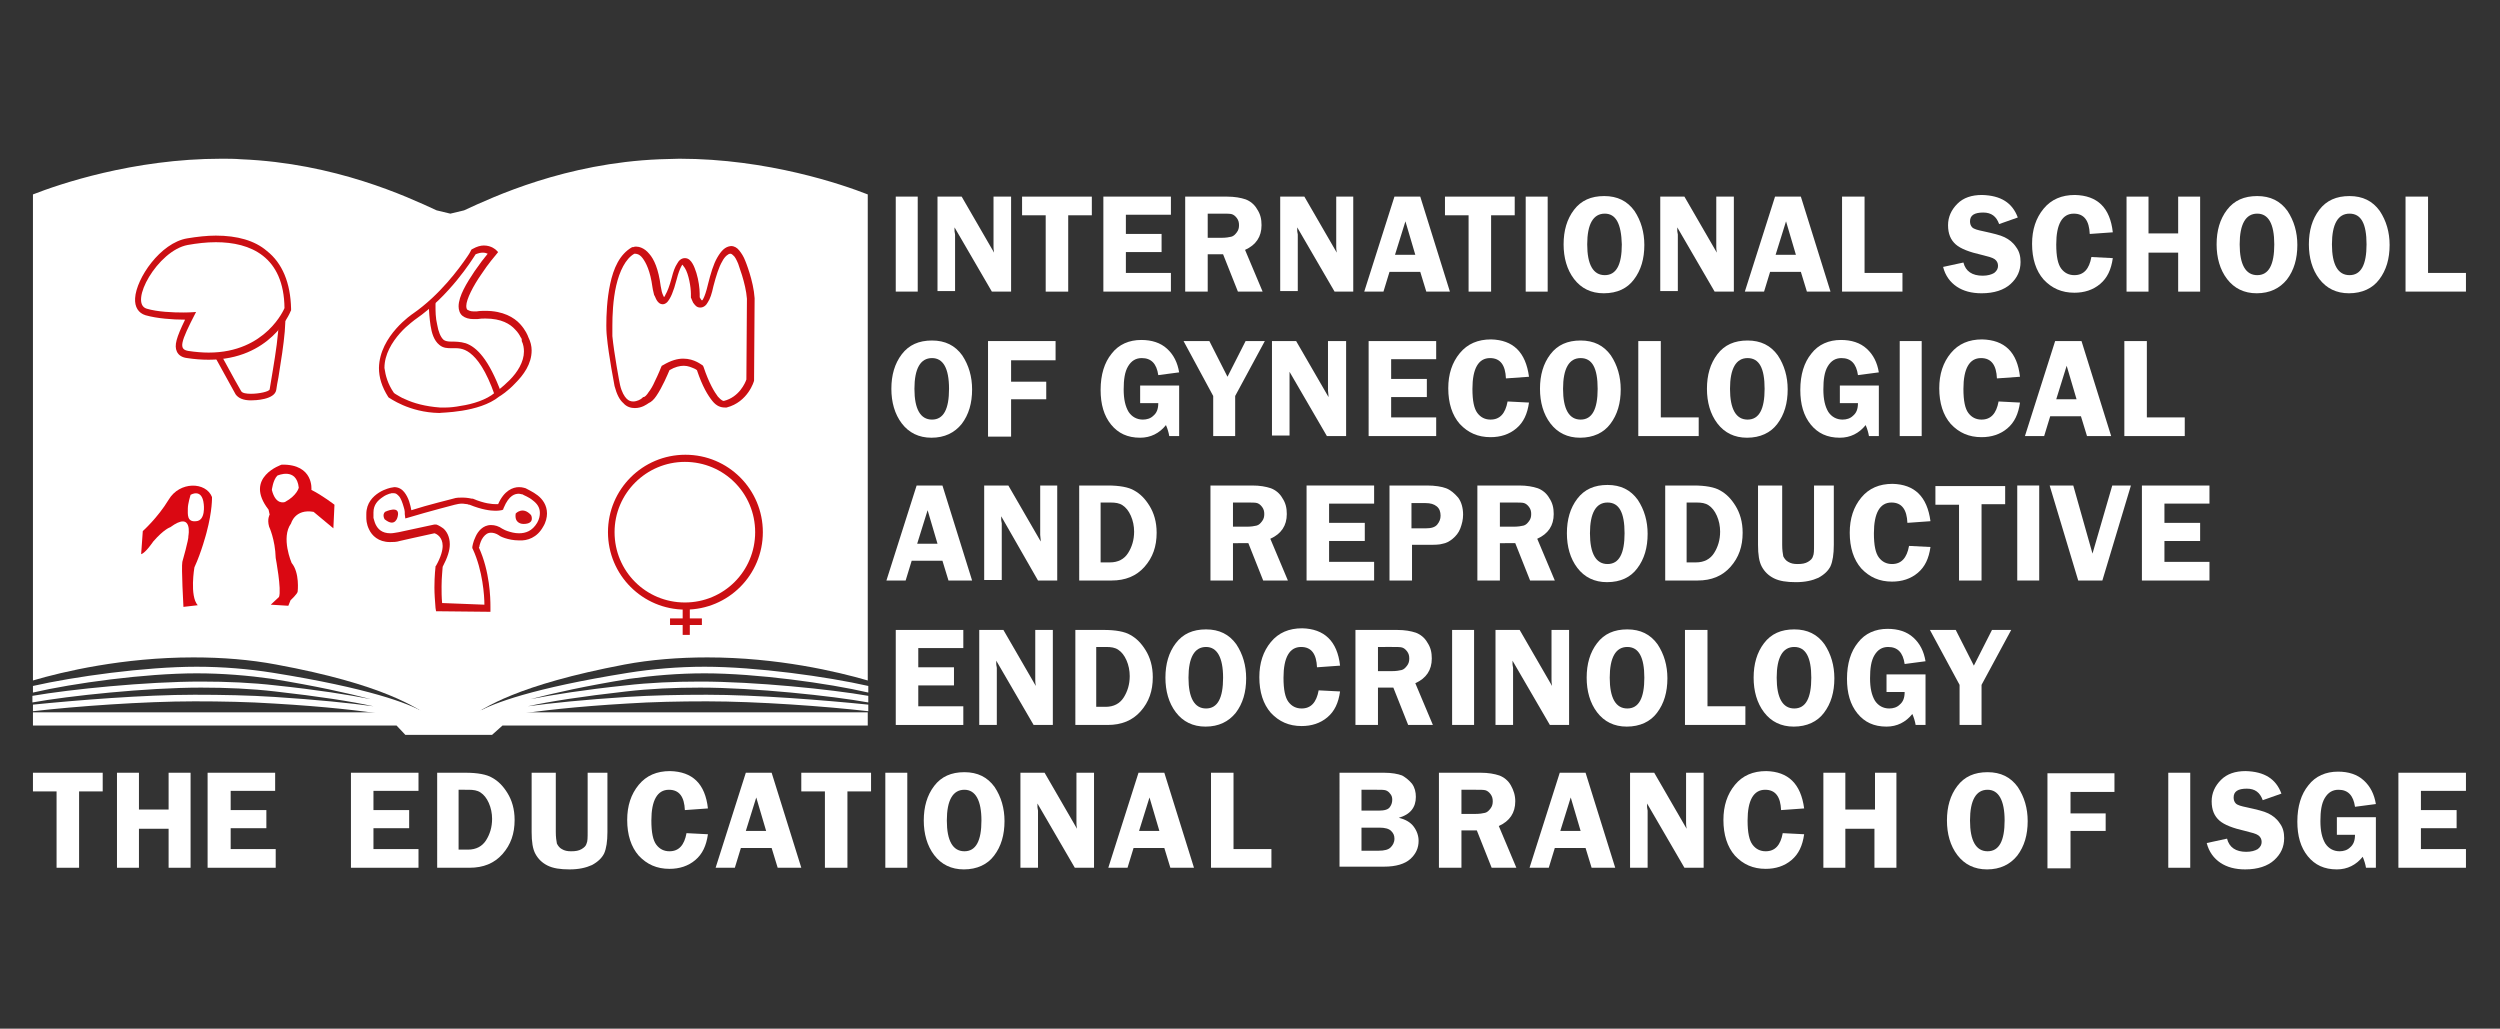 <?xml version="1.0" encoding="utf-8"?>
<!-- Generator: Adobe Illustrator 24.1.1, SVG Export Plug-In . SVG Version: 6.00 Build 0)  -->
<svg version="1.1" id="Livello_1" xmlns="http://www.w3.org/2000/svg" xmlns:xlink="http://www.w3.org/1999/xlink" x="0px" y="0px"
	 viewBox="0 0 455.2 187.3" style="enable-background:new 0 0 455.2 187.3;" xml:space="preserve">
<rect x="0" y="0" width="455.2" height="187.3" fill="#333333" stroke="none"/>
<style type="text/css">
	.st0{fill:#FFFFFF;}
	.st1{fill:#CB0F13;}
	.st2{fill:#DA0812;}
</style>
<g>
	<g>
		<g>
			<path class="st0" d="M18.7,140.7v3.4h-4.3V158h-4.1v-13.9H6v-3.4H18.7z"/>
			<path class="st0" d="M34.7,140.7V158h-4v-7.1h-5.4v7.1h-4v-17.3h4v6.7h5.4v-6.7H34.7z"/>
			<path class="st0" d="M50.2,144h-8.2v3.5h6.5v3.3h-6.5v3.8h8.2v3.4H37.8v-17.3h12.3V144z"/>
			<path class="st0" d="M76.2,144H68v3.5h6.5v3.3H68v3.8h8.2v3.4H63.9v-17.3h12.3V144z"/>
			<path class="st0" d="M79.5,140.7h5.3c2.1,0,3.8,0.3,4.8,0.9c1.1,0.6,2,1.5,2.8,2.8c0.8,1.3,1.3,2.9,1.3,4.9
				c0,2.5-0.7,4.5-2.2,6.2c-1.5,1.7-3.5,2.5-6,2.5h-5.9V140.7z M83.5,143.9v10.8h1.7c1.5,0,2.6-0.6,3.3-1.7c0.7-1.1,1.1-2.4,1.1-3.9
				c0-1-0.2-2-0.6-2.9c-0.4-0.9-0.9-1.5-1.5-1.9c-0.6-0.4-1.3-0.5-2.2-0.5H83.5z"/>
			<path class="st0" d="M110.6,140.7v10.8c0,1.7-0.2,3-0.6,3.9c-0.4,0.8-1.1,1.5-2.2,2.1c-1.1,0.5-2.4,0.8-4.1,0.8s-3-0.2-4-0.7
				c-1-0.5-1.7-1.2-2.2-2.1c-0.5-0.9-0.7-2.2-0.7-4v-10.8h4.4v10.8c0,0.9,0.1,1.6,0.2,2.1c0.2,0.4,0.5,0.8,0.9,1
				c0.5,0.3,1,0.4,1.7,0.4c0.8,0,1.4-0.1,1.9-0.4c0.5-0.3,0.8-0.6,0.9-1c0.2-0.4,0.2-1.1,0.2-2.1v-10.8H110.6z"/>
			<path class="st0" d="M128.9,147.2l-4.2,0.3c-0.1-2.4-1-3.7-2.9-3.7c-2.1,0-3.2,1.9-3.2,5.6c0,2.2,0.3,3.6,0.9,4.4
				c0.6,0.8,1.4,1.2,2.4,1.2c1.7,0,2.7-1.1,3.1-3.3l3.9,0.2c-0.3,2.1-1,3.6-2.3,4.7c-1.3,1.1-2.9,1.6-4.7,1.6
				c-2.3,0-4.1-0.8-5.6-2.4c-1.4-1.6-2.1-3.8-2.1-6.5c0-2.6,0.7-4.7,2.1-6.4c1.4-1.7,3.3-2.5,5.7-2.5
				C126.1,140.5,128.4,142.7,128.9,147.2z"/>
			<path class="st0" d="M140.5,140.7l5.4,17.3h-4.3l-1.1-3.6h-5.6l-1.1,3.6h-3.5l5.5-17.3H140.5z M135.8,151.3h3.7l-1.8-6.1
				L135.8,151.3z"/>
			<path class="st0" d="M158.6,140.7v3.4h-4.3V158h-4.1v-13.9h-4.3v-3.4H158.6z"/>
			<path class="st0" d="M165.2,140.7V158h-4v-17.3H165.2z"/>
			<path class="st0" d="M175.5,158.3c-2.3,0-4.1-0.9-5.4-2.6c-1.3-1.7-1.9-3.9-1.9-6.3c0-2.5,0.6-4.6,1.9-6.3
				c1.3-1.7,3.1-2.5,5.5-2.5c2.4,0,4.2,0.9,5.5,2.7c1.2,1.8,1.8,3.9,1.8,6.2c0,2.5-0.6,4.6-1.9,6.3
				C179.8,157.4,177.9,158.3,175.5,158.3z M175.6,143.8c-2.1,0-3.2,1.9-3.2,5.6c0,3.7,1.1,5.6,3.2,5.6c2.1,0,3.1-1.9,3.1-5.6
				C178.7,145.7,177.6,143.8,175.6,143.8z"/>
			<path class="st0" d="M199.2,140.7V158h-3.5l-6.8-11.7c0,0.3,0,0.5,0,0.6c0,0.3,0.1,0.5,0.1,0.7V158h-3.2v-17.3h4.4l5.9,10.2
				c-0.1-0.5-0.1-0.9-0.1-1.2v-9H199.2z"/>
			<path class="st0" d="M212,140.7l5.4,17.3h-4.3l-1.1-3.6h-5.6l-1.1,3.6h-3.5l5.5-17.3H212z M207.4,151.3h3.7l-1.8-6.1L207.4,151.3
				z"/>
			<path class="st0" d="M224.6,154.6h6.9v3.4h-11v-17.3h4.1V154.6z"/>
			<path class="st0" d="M243.9,140.7h8.1c1.4,0,2.5,0.2,3.3,0.5c0.7,0.4,1.3,0.9,1.8,1.5c0.5,0.7,0.7,1.5,0.7,2.4
				c0,1.9-1,3.2-3.1,3.8c1.2,0.3,2.1,0.8,2.7,1.6c0.6,0.8,0.9,1.7,0.9,2.6c0,1.3-0.5,2.4-1.5,3.3c-1,0.9-2.6,1.4-4.8,1.4h-8.1V140.7
				z M247.9,143.8v3.8h3.1c1.1,0,1.8-0.2,2.1-0.7c0.3-0.4,0.4-0.9,0.4-1.3c0-0.4-0.1-0.8-0.4-1.1c-0.2-0.3-0.5-0.5-0.8-0.6
				c-0.3-0.1-0.9-0.1-1.7-0.1H247.9z M247.9,150.7v4.2h3.1c1.1,0,1.8-0.2,2.2-0.6c0.4-0.4,0.7-0.9,0.7-1.6c0-0.6-0.2-1-0.6-1.4
				c-0.4-0.4-1.1-0.6-2.1-0.6H247.9z"/>
			<path class="st0" d="M266.1,151.2v6.8H262v-17.3h7.6c1.4,0,2.5,0.2,3.4,0.5c0.8,0.3,1.6,0.9,2.1,1.8s0.8,1.8,0.8,2.9
				c0,2.1-1,3.6-3,4.5l3.2,7.6h-4.5l-2.7-6.8H266.1z M266.1,143.8v4.4h2.5c0.8,0,1.4-0.1,1.8-0.2c0.4-0.1,0.7-0.4,1-0.8
				c0.3-0.4,0.4-0.8,0.4-1.3c0-0.5-0.1-0.9-0.4-1.3c-0.3-0.4-0.6-0.6-0.9-0.7c-0.3-0.1-1-0.1-1.9-0.1H266.1z"/>
			<path class="st0" d="M288.7,140.7l5.4,17.3h-4.3l-1.1-3.6h-5.6L282,158h-3.5l5.5-17.3H288.7z M284.1,151.3h3.7l-1.8-6.1
				L284.1,151.3z"/>
			<path class="st0" d="M310.2,140.7V158h-3.5l-6.8-11.7c0,0.3,0,0.5,0,0.6c0,0.3,0.1,0.5,0.1,0.7V158h-3.2v-17.3h4.4l5.9,10.2
				c-0.1-0.5-0.1-0.9-0.1-1.2v-9H310.2z"/>
			<path class="st0" d="M328.5,147.2l-4.2,0.3c-0.1-2.4-1-3.7-2.9-3.7c-2.1,0-3.2,1.9-3.2,5.6c0,2.2,0.3,3.6,0.9,4.4
				c0.6,0.8,1.4,1.2,2.4,1.2c1.7,0,2.7-1.1,3.1-3.3l3.9,0.2c-0.3,2.1-1,3.6-2.3,4.7c-1.3,1.1-2.9,1.6-4.7,1.6
				c-2.3,0-4.1-0.8-5.6-2.4c-1.4-1.6-2.1-3.8-2.1-6.5c0-2.6,0.7-4.7,2.1-6.4c1.4-1.7,3.3-2.5,5.7-2.5
				C325.6,140.5,327.9,142.7,328.5,147.2z"/>
			<path class="st0" d="M345.3,140.7V158h-4v-7.1H336v7.1h-4v-17.3h4v6.7h5.4v-6.7H345.3z"/>
			<path class="st0" d="M361.8,158.3c-2.3,0-4.1-0.9-5.4-2.6c-1.3-1.7-1.9-3.9-1.9-6.3c0-2.5,0.6-4.6,1.9-6.3
				c1.3-1.7,3.1-2.5,5.5-2.5c2.4,0,4.2,0.9,5.5,2.7c1.2,1.8,1.8,3.9,1.8,6.2c0,2.5-0.6,4.6-1.9,6.3
				C366,157.4,364.2,158.3,361.8,158.3z M361.9,143.8c-2.1,0-3.2,1.9-3.2,5.6c0,3.7,1.1,5.6,3.2,5.6c2.1,0,3.1-1.9,3.1-5.6
				C365,145.7,363.9,143.8,361.9,143.8z"/>
			<path class="st0" d="M385,144.2H377v3.9h6.4v3.2H377v6.8h-4.2v-17.3H385V144.2z"/>
			<path class="st0" d="M398.8,140.7V158h-4v-17.3H398.8z"/>
			<path class="st0" d="M415.4,144.5l-3.4,1.2c-0.5-1.4-1.4-2.1-2.9-2.1c-1.6,0-2.4,0.5-2.4,1.6c0,0.4,0.1,0.8,0.4,1.1
				c0.3,0.3,1,0.5,2,0.7c1.8,0.4,3.1,0.7,3.9,1.1c0.8,0.4,1.5,0.9,2.1,1.8c0.6,0.8,0.8,1.7,0.8,2.7c0,1.6-0.6,2.9-1.8,4
				c-1.2,1.1-3,1.7-5.3,1.7c-1.8,0-3.3-0.4-4.5-1.2c-1.2-0.8-2.1-2-2.5-3.6l3.7-0.8c0.4,1.6,1.6,2.4,3.5,2.4c0.9,0,1.6-0.2,2.1-0.5
				c0.5-0.4,0.7-0.8,0.7-1.3c0-0.5-0.2-0.9-0.6-1.2c-0.4-0.3-1.2-0.5-2.4-0.8c-2.2-0.5-3.8-1.1-4.7-1.9c-0.9-0.8-1.4-1.9-1.4-3.5
				c0-1.5,0.6-2.8,1.7-3.9c1.1-1.1,2.6-1.6,4.5-1.6C412.3,140.5,414.4,141.8,415.4,144.5z"/>
			<path class="st0" d="M432.6,148.8v9.2h-1.8c-0.1-0.6-0.3-1.3-0.6-2c-1.2,1.5-2.8,2.3-4.7,2.3c-2.3,0-4-0.8-5.3-2.4
				c-1.3-1.6-1.9-3.7-1.9-6.3c0-2.8,0.7-5,2-6.6c1.3-1.7,3.2-2.5,5.4-2.5c1.9,0,3.5,0.5,4.7,1.6c1.2,1.1,1.9,2.5,2.2,4.3l-3.8,0.5
				c-0.3-2.1-1.3-3.1-3-3.1c-1.1,0-1.9,0.5-2.5,1.5c-0.6,1-0.8,2.4-0.8,4.2c0,1.8,0.3,3.1,0.9,4.1c0.6,0.9,1.5,1.4,2.6,1.4
				c0.7,0,1.4-0.2,1.9-0.7c0.6-0.5,0.9-1.2,0.9-2.3h-3.3v-3.2H432.6z"/>
			<path class="st0" d="M449,144h-8.2v3.5h6.5v3.3h-6.5v3.8h8.2v3.4h-12.3v-17.3H449V144z"/>
		</g>
		<g>
			<path class="st0" d="M85.5,130.7h-7c-2.5-1.8-8.7-6.1-28.2-9.7c-4.8-0.9-9.8-1.3-15.1-1.3c-12.8,0-23.8,2.6-29.2,4.2V35.4
				c4.6-1.8,18.2-6.5,34.3-6.5c1.2,0,2.4,0,3.6,0.1c17.1,0.7,30.2,6.8,35.6,9.3l2.5,0.6l2.5-0.6c5.4-2.5,18.5-8.6,35.6-9.3
				c1.2,0,2.4-0.1,3.6-0.1c16.1,0,29.7,4.7,34.3,6.5v88.5c-5.5-1.6-16.4-4.2-29.2-4.2c-5.2,0-10.3,0.4-15.1,1.3
				C94.2,124.7,88,128.9,85.5,130.7L85.5,130.7z"/>
		</g>
		<path class="st0" d="M167.1,35.8v17.3h-4V35.8H167.1z"/>
		<path class="st0" d="M184.1,35.8v17.3h-3.5l-6.8-11.7c0,0.3,0,0.5,0,0.6c0,0.3,0.1,0.5,0.1,0.7v10.3h-3.2V35.8h4.4l5.9,10.2
			c-0.1-0.5-0.1-0.9-0.1-1.2v-9H184.1z"/>
		<path class="st0" d="M198.8,35.8v3.4h-4.3v13.9h-4.1V39.2h-4.3v-3.4H198.8z"/>
		<path class="st0" d="M213.2,39.1h-8.2v3.5h6.5v3.3h-6.5v3.8h8.2v3.4h-12.3V35.8h12.3V39.1z"/>
		<path class="st0" d="M219.9,46.3v6.8h-4.1V35.8h7.6c1.4,0,2.5,0.2,3.4,0.5c0.8,0.3,1.6,0.9,2.1,1.8c0.6,0.9,0.8,1.8,0.8,2.9
			c0,2.1-1,3.6-3,4.5l3.2,7.6h-4.5l-2.7-6.8H219.9z M219.9,38.9v4.4h2.5c0.8,0,1.4-0.1,1.8-0.2c0.4-0.1,0.7-0.4,1-0.8
			c0.3-0.4,0.4-0.8,0.4-1.3c0-0.5-0.1-0.9-0.4-1.3c-0.3-0.4-0.6-0.6-0.9-0.7c-0.3-0.1-1-0.1-1.9-0.1H219.9z"/>
		<path class="st0" d="M246.4,35.8v17.3H243l-6.8-11.7c0,0.3,0,0.5,0,0.6c0,0.3,0.1,0.5,0.1,0.7v10.3h-3.2V35.8h4.4l5.9,10.2
			c-0.1-0.5-0.1-0.9-0.1-1.2v-9H246.4z"/>
		<path class="st0" d="M258.6,35.8l5.4,17.3h-4.3l-1.1-3.6H253l-1.1,3.6h-3.5l5.5-17.3H258.6z M254,46.4h3.7l-1.8-6.1L254,46.4z"/>
		<path class="st0" d="M275.8,35.8v3.4h-4.3v13.9h-4.1V39.2h-4.3v-3.4H275.8z"/>
		<path class="st0" d="M281.8,35.8v17.3h-4V35.8H281.8z"/>
		<path class="st0" d="M292,53.4c-2.3,0-4.1-0.9-5.4-2.6c-1.3-1.7-1.9-3.9-1.9-6.3c0-2.5,0.6-4.6,1.9-6.3c1.3-1.7,3.1-2.5,5.5-2.5
			c2.4,0,4.2,0.9,5.5,2.7c1.2,1.8,1.8,3.9,1.8,6.2c0,2.5-0.6,4.6-1.9,6.3C296.3,52.5,294.5,53.4,292,53.4z M292.2,38.9
			c-2.1,0-3.2,1.9-3.2,5.6c0,3.7,1.1,5.6,3.2,5.6c2.1,0,3.1-1.9,3.1-5.6C295.2,40.7,294.2,38.9,292.2,38.9z"/>
		<path class="st0" d="M315.7,35.8v17.3h-3.5l-6.8-11.7c0,0.3,0,0.5,0,0.6c0,0.3,0.1,0.5,0.1,0.7v10.3h-3.2V35.8h4.4l5.9,10.2
			c-0.1-0.5-0.1-0.9-0.1-1.2v-9H315.7z"/>
		<path class="st0" d="M327.9,35.8l5.4,17.3H329l-1.1-3.6h-5.6l-1.1,3.6h-3.5l5.5-17.3H327.9z M323.3,46.4h3.7l-1.8-6.1L323.3,46.4z
			"/>
		<path class="st0" d="M339.5,49.7h6.9v3.4h-11V35.8h4.1V49.7z"/>
		<path class="st0" d="M367.4,39.6l-3.4,1.2c-0.5-1.4-1.4-2.1-2.9-2.1c-1.6,0-2.4,0.5-2.4,1.6c0,0.4,0.1,0.8,0.4,1.1
			c0.3,0.3,1,0.5,2,0.7c1.8,0.4,3.1,0.7,3.9,1.1c0.8,0.4,1.5,0.9,2.1,1.8c0.6,0.8,0.8,1.7,0.8,2.7c0,1.6-0.6,2.9-1.8,4
			c-1.2,1.1-3,1.7-5.3,1.7c-1.8,0-3.3-0.4-4.5-1.2c-1.2-0.8-2.1-2-2.5-3.6l3.7-0.8c0.4,1.6,1.6,2.4,3.5,2.4c0.9,0,1.6-0.2,2.1-0.5
			c0.5-0.4,0.7-0.8,0.7-1.3c0-0.5-0.2-0.9-0.6-1.2c-0.4-0.3-1.2-0.5-2.4-0.8c-2.2-0.5-3.8-1.1-4.7-1.9c-0.9-0.8-1.4-1.9-1.4-3.5
			c0-1.5,0.6-2.8,1.7-3.9c1.1-1.1,2.6-1.6,4.5-1.6C364.3,35.6,366.4,36.9,367.4,39.6z"/>
		<path class="st0" d="M384.7,42.3l-4.2,0.3c-0.1-2.4-1-3.7-2.9-3.7c-2.1,0-3.2,1.9-3.2,5.6c0,2.2,0.3,3.6,0.9,4.4
			c0.6,0.8,1.4,1.2,2.4,1.2c1.7,0,2.7-1.1,3.1-3.3l3.9,0.2c-0.3,2.1-1,3.6-2.3,4.7c-1.3,1.1-2.9,1.6-4.7,1.6c-2.3,0-4.1-0.8-5.6-2.4
			c-1.4-1.6-2.1-3.8-2.1-6.5c0-2.6,0.7-4.7,2.1-6.4c1.4-1.7,3.3-2.5,5.7-2.5C381.9,35.6,384.2,37.8,384.7,42.3z"/>
		<path class="st0" d="M400.6,35.8v17.3h-4V46h-5.4v7.1h-4V35.8h4v6.7h5.4v-6.7H400.6z"/>
		<path class="st0" d="M410.9,53.4c-2.3,0-4.1-0.9-5.4-2.6c-1.3-1.7-1.9-3.9-1.9-6.3c0-2.5,0.6-4.6,1.9-6.3c1.3-1.7,3.1-2.5,5.5-2.5
			c2.4,0,4.2,0.9,5.5,2.7c1.2,1.8,1.8,3.9,1.8,6.2c0,2.5-0.6,4.6-1.9,6.3C415.1,52.5,413.3,53.4,410.9,53.4z M411,38.9
			c-2.1,0-3.2,1.9-3.2,5.6c0,3.7,1.1,5.6,3.2,5.6c2.1,0,3.1-1.9,3.1-5.6C414.1,40.7,413,38.9,411,38.9z"/>
		<path class="st0" d="M427.7,53.4c-2.3,0-4.1-0.9-5.4-2.6c-1.3-1.7-1.9-3.9-1.9-6.3c0-2.5,0.6-4.6,1.9-6.3c1.3-1.7,3.1-2.5,5.5-2.5
			c2.4,0,4.2,0.9,5.5,2.7c1.2,1.8,1.8,3.9,1.8,6.2c0,2.5-0.6,4.6-1.9,6.3C432,52.5,430.1,53.4,427.7,53.4z M427.8,38.9
			c-2.1,0-3.2,1.9-3.2,5.6c0,3.7,1.1,5.6,3.2,5.6c2.1,0,3.1-1.9,3.1-5.6C430.9,40.7,429.9,38.9,427.8,38.9z"/>
		<path class="st0" d="M442.1,49.7h6.9v3.4h-11V35.8h4.1V49.7z"/>
		<path class="st0" d="M169.6,79.7c-2.3,0-4.1-0.9-5.4-2.6c-1.3-1.7-1.9-3.9-1.9-6.3c0-2.5,0.6-4.6,1.9-6.3c1.3-1.7,3.1-2.5,5.5-2.5
			c2.4,0,4.2,0.9,5.5,2.7c1.2,1.8,1.8,3.9,1.8,6.2c0,2.5-0.6,4.6-1.9,6.3C173.8,78.8,172,79.7,169.6,79.7z M169.7,65.2
			c-2.1,0-3.2,1.9-3.2,5.6c0,3.7,1.1,5.6,3.2,5.6c2.1,0,3.1-1.9,3.1-5.6C172.8,67,171.7,65.2,169.7,65.2z"/>
		<path class="st0" d="M192.2,65.6h-8.1v3.9h6.4v3.2h-6.4v6.8h-4.2V62.1h12.3V65.6z"/>
		<path class="st0" d="M214.7,70.2v9.2h-1.8c-0.1-0.6-0.3-1.3-0.6-2c-1.2,1.5-2.8,2.3-4.7,2.3c-2.3,0-4-0.8-5.3-2.4
			c-1.3-1.6-1.9-3.7-1.9-6.3c0-2.8,0.7-5,2-6.6c1.3-1.7,3.2-2.5,5.4-2.5c1.9,0,3.5,0.5,4.7,1.6c1.2,1.1,1.9,2.5,2.2,4.3l-3.8,0.5
			c-0.3-2.1-1.3-3.1-3-3.1c-1.1,0-1.9,0.5-2.5,1.5c-0.6,1-0.8,2.4-0.8,4.2c0,1.8,0.3,3.1,0.9,4.1c0.6,0.9,1.5,1.4,2.6,1.4
			c0.7,0,1.4-0.2,1.9-0.7c0.6-0.5,0.9-1.2,0.9-2.3h-3.3v-3.2H214.7z"/>
		<path class="st0" d="M230.3,62.1l-5.4,10v7.3h-4v-7.3l-5.4-10h4.7l3.3,6.5l3.3-6.5H230.3z"/>
		<path class="st0" d="M245.1,62.1v17.3h-3.5l-6.8-11.7c0,0.3,0,0.5,0,0.6c0,0.3,0,0.5,0,0.7v10.3h-3.2V62.1h4.4l5.9,10.2
			c0-0.5-0.1-0.9-0.1-1.2v-9H245.1z"/>
		<path class="st0" d="M261.5,65.4h-8.2V69h6.5v3.3h-6.5V76h8.2v3.4h-12.3V62.1h12.3V65.4z"/>
		<path class="st0" d="M278.4,68.6l-4.2,0.3c-0.1-2.4-1-3.7-2.9-3.7c-2.1,0-3.2,1.9-3.2,5.6c0,2.2,0.3,3.6,0.9,4.4
			c0.6,0.8,1.4,1.2,2.4,1.2c1.7,0,2.7-1.1,3.1-3.3l3.9,0.2c-0.3,2.1-1,3.6-2.3,4.7c-1.3,1.1-2.9,1.6-4.7,1.6c-2.3,0-4.1-0.8-5.6-2.4
			c-1.4-1.6-2.1-3.8-2.1-6.5c0-2.6,0.7-4.7,2.1-6.4c1.4-1.7,3.3-2.5,5.7-2.5C275.5,61.9,277.8,64.1,278.4,68.6z"/>
		<path class="st0" d="M287.7,79.7c-2.3,0-4.1-0.9-5.4-2.6c-1.3-1.7-1.9-3.9-1.9-6.3c0-2.5,0.6-4.6,1.9-6.3c1.3-1.7,3.1-2.5,5.5-2.5
			c2.4,0,4.2,0.9,5.5,2.7c1.2,1.8,1.8,3.9,1.8,6.2c0,2.5-0.6,4.6-1.9,6.3C292,78.8,290.1,79.7,287.7,79.7z M287.8,65.2
			c-2.1,0-3.2,1.9-3.2,5.6c0,3.7,1.1,5.6,3.2,5.6c2.1,0,3.1-1.9,3.1-5.6C290.9,67,289.9,65.2,287.8,65.2z"/>
		<path class="st0" d="M302.4,76h6.9v3.4h-11V62.1h4.1V76z"/>
		<path class="st0" d="M318.1,79.7c-2.3,0-4.1-0.9-5.4-2.6c-1.3-1.7-1.9-3.9-1.9-6.3c0-2.5,0.6-4.6,1.9-6.3c1.3-1.7,3.1-2.5,5.5-2.5
			c2.4,0,4.2,0.9,5.5,2.7c1.2,1.8,1.8,3.9,1.8,6.2c0,2.5-0.6,4.6-1.9,6.3C322.4,78.8,320.5,79.7,318.1,79.7z M318.2,65.2
			c-2.1,0-3.2,1.9-3.2,5.6c0,3.7,1.1,5.6,3.2,5.6c2.1,0,3.1-1.9,3.1-5.6C321.3,67,320.3,65.2,318.2,65.2z"/>
		<path class="st0" d="M342.1,70.2v9.2h-1.8c-0.1-0.6-0.3-1.3-0.6-2c-1.2,1.5-2.8,2.3-4.7,2.3c-2.3,0-4-0.8-5.3-2.4
			c-1.3-1.6-1.9-3.7-1.9-6.3c0-2.8,0.7-5,2-6.6c1.3-1.7,3.2-2.5,5.4-2.5c1.9,0,3.5,0.5,4.7,1.6c1.2,1.1,1.9,2.5,2.2,4.3l-3.8,0.5
			c-0.3-2.1-1.3-3.1-3-3.1c-1.1,0-1.9,0.5-2.5,1.5c-0.6,1-0.8,2.4-0.8,4.2c0,1.8,0.3,3.1,0.9,4.1c0.6,0.9,1.5,1.4,2.6,1.4
			c0.7,0,1.4-0.2,1.9-0.7c0.6-0.5,0.9-1.2,0.9-2.3H335v-3.2H342.1z"/>
		<path class="st0" d="M349.9,62.1v17.3h-4V62.1H349.9z"/>
		<path class="st0" d="M367.8,68.6l-4.2,0.3c-0.1-2.4-1-3.7-2.9-3.7c-2.1,0-3.2,1.9-3.2,5.6c0,2.2,0.3,3.6,0.9,4.4
			c0.6,0.8,1.4,1.2,2.4,1.2c1.7,0,2.7-1.1,3.1-3.3l3.9,0.2c-0.3,2.1-1,3.6-2.3,4.7c-1.3,1.1-2.9,1.6-4.7,1.6c-2.3,0-4.1-0.8-5.6-2.4
			c-1.4-1.6-2.1-3.8-2.1-6.5c0-2.6,0.7-4.7,2.1-6.4c1.4-1.7,3.3-2.5,5.7-2.5C365,61.9,367.3,64.1,367.8,68.6z"/>
		<path class="st0" d="M379,62.1l5.4,17.3H380l-1.1-3.6h-5.6l-1.1,3.6h-3.5l5.5-17.3H379z M374.4,72.7h3.7l-1.8-6.1L374.4,72.7z"/>
		<path class="st0" d="M390.9,76h6.9v3.4h-11V62.1h4.1V76z"/>
		<path class="st0" d="M171.6,88.4l5.4,17.3h-4.3l-1.1-3.6H166l-1.1,3.6h-3.5l5.5-17.3H171.6z M167,99h3.7l-1.8-6.1L167,99z"/>
		<path class="st0" d="M192.5,88.4v17.3h-3.5L182.3,94c0,0.3,0,0.5,0,0.6c0,0.3,0.1,0.5,0.1,0.7v10.3h-3.2V88.4h4.4l5.9,10.2
			c0-0.5-0.1-0.9-0.1-1.2v-9H192.5z"/>
		<path class="st0" d="M196.4,88.4h5.3c2.1,0,3.8,0.3,4.8,0.9c1.1,0.6,2,1.5,2.8,2.8c0.8,1.3,1.3,2.9,1.3,4.9c0,2.5-0.7,4.5-2.2,6.2
			c-1.5,1.7-3.5,2.5-6,2.5h-5.9V88.4z M200.4,91.6v10.8h1.7c1.5,0,2.6-0.6,3.3-1.7c0.7-1.1,1.1-2.4,1.1-3.9c0-1-0.2-2-0.6-2.9
			c-0.4-0.9-0.9-1.5-1.5-1.9c-0.6-0.4-1.3-0.5-2.2-0.5H200.4z"/>
		<path class="st0" d="M224.5,98.9v6.8h-4.1V88.4h7.6c1.4,0,2.5,0.2,3.4,0.5c0.8,0.3,1.6,0.9,2.1,1.8c0.6,0.9,0.8,1.8,0.8,2.9
			c0,2.1-1,3.6-3,4.5l3.2,7.6h-4.5l-2.7-6.8H224.5z M224.5,91.5v4.4h2.5c0.8,0,1.4-0.1,1.8-0.2c0.4-0.1,0.7-0.4,1-0.8
			c0.3-0.4,0.4-0.8,0.4-1.3c0-0.5-0.1-0.9-0.4-1.3c-0.3-0.4-0.6-0.6-0.9-0.7c-0.3-0.1-1-0.1-1.9-0.1H224.5z"/>
		<path class="st0" d="M250.2,91.7H242v3.5h6.5v3.3H242v3.8h8.2v3.4h-12.3V88.4h12.3V91.7z"/>
		<path class="st0" d="M257.1,99.3v6.4H253V88.4h6.8c1.5,0,2.7,0.2,3.5,0.5c0.8,0.3,1.5,0.9,2.2,1.7c0.6,0.8,0.9,1.9,0.9,3.1
			c0,0.9-0.2,1.7-0.5,2.5c-0.3,0.8-0.8,1.4-1.4,1.9c-0.6,0.5-1.2,0.8-1.8,0.9c-0.6,0.2-1.5,0.2-2.7,0.2H257.1z M257,96.2h2.6
			c1,0,1.7-0.2,2.1-0.7c0.4-0.5,0.6-1,0.6-1.6c0-0.7-0.2-1.3-0.7-1.7c-0.5-0.4-1.1-0.6-2.1-0.6H257V96.2z"/>
		<path class="st0" d="M273.1,98.9v6.8h-4.1V88.4h7.6c1.4,0,2.5,0.2,3.4,0.5c0.8,0.3,1.6,0.9,2.1,1.8c0.6,0.9,0.8,1.8,0.8,2.9
			c0,2.1-1,3.6-3,4.5l3.2,7.6h-4.5l-2.7-6.8H273.1z M273.1,91.5v4.4h2.5c0.8,0,1.4-0.1,1.8-0.2c0.4-0.1,0.7-0.4,1-0.8
			c0.3-0.4,0.4-0.8,0.4-1.3c0-0.5-0.1-0.9-0.4-1.3c-0.3-0.4-0.6-0.6-0.9-0.7c-0.3-0.1-1-0.1-1.9-0.1H273.1z"/>
		<path class="st0" d="M292.6,106c-2.3,0-4.1-0.9-5.4-2.6c-1.3-1.7-1.9-3.9-1.9-6.3c0-2.5,0.6-4.6,1.9-6.3c1.3-1.7,3.1-2.5,5.5-2.5
			c2.4,0,4.2,0.9,5.5,2.7c1.2,1.8,1.8,3.9,1.8,6.2c0,2.5-0.6,4.6-1.9,6.3C296.9,105.1,295.1,106,292.6,106z M292.7,91.5
			c-2.1,0-3.2,1.9-3.2,5.6c0,3.7,1.1,5.6,3.2,5.6c2.1,0,3.1-1.9,3.1-5.6C295.8,93.3,294.8,91.5,292.7,91.5z"/>
		<path class="st0" d="M303.1,88.4h5.3c2.1,0,3.8,0.3,4.8,0.9c1.1,0.6,2,1.5,2.8,2.8c0.8,1.3,1.3,2.9,1.3,4.9c0,2.5-0.7,4.5-2.2,6.2
			c-1.5,1.7-3.5,2.5-6,2.5h-5.9V88.4z M307.1,91.6v10.8h1.7c1.5,0,2.6-0.6,3.3-1.7c0.7-1.1,1.1-2.4,1.1-3.9c0-1-0.2-2-0.6-2.9
			c-0.4-0.9-0.9-1.5-1.5-1.9c-0.6-0.4-1.3-0.5-2.2-0.5H307.1z"/>
		<path class="st0" d="M333.9,88.4v10.8c0,1.7-0.2,3-0.6,3.9c-0.4,0.8-1.1,1.5-2.2,2.1c-1.1,0.5-2.4,0.8-4.1,0.8c-1.7,0-3-0.2-4-0.7
			c-1-0.5-1.7-1.2-2.2-2.1c-0.5-0.9-0.7-2.2-0.7-4V88.4h4.4v10.8c0,0.9,0.1,1.6,0.2,2.1c0.2,0.4,0.5,0.8,0.9,1
			c0.5,0.3,1,0.4,1.7,0.4c0.8,0,1.4-0.1,1.9-0.4c0.5-0.3,0.8-0.6,0.9-1c0.2-0.4,0.2-1.1,0.2-2.1V88.4H333.9z"/>
		<path class="st0" d="M351.5,94.9l-4.2,0.3c-0.1-2.4-1-3.7-2.9-3.7c-2.1,0-3.2,1.9-3.2,5.6c0,2.2,0.3,3.6,0.9,4.4
			c0.6,0.8,1.4,1.2,2.4,1.2c1.7,0,2.7-1.1,3.1-3.3l3.9,0.2c-0.3,2.1-1,3.6-2.3,4.7c-1.3,1.1-2.9,1.6-4.7,1.6c-2.3,0-4.1-0.8-5.6-2.4
			c-1.4-1.6-2.1-3.8-2.1-6.5c0-2.6,0.7-4.7,2.1-6.4c1.4-1.7,3.3-2.5,5.7-2.5C348.6,88.2,350.9,90.4,351.5,94.9z"/>
		<path class="st0" d="M365.1,88.4v3.4h-4.3v13.9h-4.1V91.9h-4.3v-3.4H365.1z"/>
		<path class="st0" d="M371.3,88.4v17.3h-4V88.4H371.3z"/>
		<path class="st0" d="M388,88.4l-5.2,17.3h-4.4l-5.2-17.3h4.3l3.5,12.4l3.6-12.4H388z"/>
		<path class="st0" d="M402.3,91.7h-8.2v3.5h6.5v3.3h-6.5v3.8h8.2v3.4h-12.3V88.4h12.3V91.7z"/>
		<path class="st0" d="M175.4,118h-8.2v3.5h6.5v3.3h-6.5v3.8h8.2v3.4h-12.3v-17.3h12.3V118z"/>
		<path class="st0" d="M191.7,114.7V132h-3.5l-6.8-11.7c0,0.3,0,0.5,0,0.6c0,0.3,0.1,0.5,0.1,0.7V132h-3.2v-17.3h4.4l5.9,10.2
			c-0.1-0.5-0.1-0.9-0.1-1.2v-9H191.7z"/>
		<path class="st0" d="M195.7,114.7h5.3c2.1,0,3.8,0.3,4.8,0.9c1.1,0.6,2,1.5,2.8,2.8c0.8,1.3,1.3,2.9,1.3,4.9
			c0,2.5-0.7,4.5-2.2,6.2c-1.5,1.7-3.5,2.5-6,2.5h-5.9V114.7z M199.6,117.9v10.8h1.7c1.5,0,2.6-0.6,3.3-1.7c0.7-1.1,1.1-2.4,1.1-3.9
			c0-1-0.2-2-0.6-2.9c-0.4-0.9-0.9-1.5-1.5-1.9c-0.6-0.4-1.3-0.5-2.2-0.5H199.6z"/>
		<path class="st0" d="M219.5,132.3c-2.3,0-4.1-0.9-5.4-2.6c-1.3-1.7-1.9-3.9-1.9-6.3c0-2.5,0.6-4.6,1.9-6.3
			c1.3-1.7,3.1-2.5,5.5-2.5c2.4,0,4.2,0.9,5.5,2.7c1.2,1.8,1.8,3.9,1.8,6.2c0,2.5-0.6,4.6-1.9,6.3
			C223.7,131.4,221.9,132.3,219.5,132.3z M219.6,117.8c-2.1,0-3.2,1.9-3.2,5.6c0,3.7,1.1,5.6,3.2,5.6c2.1,0,3.1-1.9,3.1-5.6
			C222.7,119.7,221.6,117.8,219.6,117.8z"/>
		<path class="st0" d="M244,121.2l-4.2,0.3c-0.1-2.4-1-3.7-2.9-3.7c-2.1,0-3.2,1.9-3.2,5.6c0,2.2,0.3,3.6,0.9,4.4
			c0.6,0.8,1.4,1.2,2.4,1.2c1.7,0,2.7-1.1,3.1-3.3l3.9,0.2c-0.3,2.1-1,3.6-2.3,4.7c-1.3,1.1-2.9,1.6-4.7,1.6c-2.3,0-4.1-0.8-5.6-2.4
			c-1.4-1.6-2.1-3.8-2.1-6.5c0-2.6,0.7-4.7,2.1-6.4c1.4-1.7,3.3-2.5,5.7-2.5C241.1,114.5,243.5,116.7,244,121.2z"/>
		<path class="st0" d="M250.9,125.2v6.8h-4.1v-17.3h7.6c1.4,0,2.5,0.2,3.4,0.5c0.8,0.3,1.6,0.9,2.1,1.8c0.6,0.9,0.8,1.8,0.8,2.9
			c0,2.1-1,3.6-3,4.5l3.2,7.6h-4.5l-2.7-6.8H250.9z M250.9,117.8v4.4h2.5c0.8,0,1.4-0.1,1.8-0.2c0.4-0.1,0.7-0.4,1-0.8
			c0.3-0.4,0.4-0.8,0.4-1.3c0-0.5-0.1-0.9-0.4-1.3c-0.3-0.4-0.6-0.6-0.9-0.7c-0.3-0.1-1-0.1-1.9-0.1H250.9z"/>
		<path class="st0" d="M268.4,114.7V132h-4v-17.3H268.4z"/>
		<path class="st0" d="M285.7,114.7V132h-3.5l-6.8-11.7c0,0.3,0,0.5,0,0.6c0,0.3,0.1,0.5,0.1,0.7V132h-3.2v-17.3h4.4l5.9,10.2
			c-0.1-0.5-0.1-0.9-0.1-1.2v-9H285.7z"/>
		<path class="st0" d="M296.2,132.3c-2.3,0-4.1-0.9-5.4-2.6c-1.3-1.7-1.9-3.9-1.9-6.3c0-2.5,0.6-4.6,1.9-6.3
			c1.3-1.7,3.1-2.5,5.5-2.5c2.4,0,4.2,0.9,5.5,2.7c1.2,1.8,1.8,3.9,1.8,6.2c0,2.5-0.6,4.6-1.9,6.3
			C300.5,131.4,298.6,132.3,296.2,132.3z M296.3,117.8c-2.1,0-3.2,1.9-3.2,5.6c0,3.7,1.1,5.6,3.2,5.6c2.1,0,3.1-1.9,3.1-5.6
			C299.4,119.7,298.4,117.8,296.3,117.8z"/>
		<path class="st0" d="M310.9,128.6h6.9v3.4h-11v-17.3h4.1V128.6z"/>
		<path class="st0" d="M326.6,132.3c-2.3,0-4.1-0.9-5.4-2.6c-1.3-1.7-1.9-3.9-1.9-6.3c0-2.5,0.6-4.6,1.9-6.3
			c1.3-1.7,3.1-2.5,5.5-2.5c2.4,0,4.2,0.9,5.5,2.7c1.2,1.8,1.8,3.9,1.8,6.2c0,2.5-0.6,4.6-1.9,6.3
			C330.9,131.4,329,132.3,326.6,132.3z M326.7,117.8c-2.1,0-3.2,1.9-3.2,5.6c0,3.7,1.1,5.6,3.2,5.6c2.1,0,3.1-1.9,3.1-5.6
			C329.8,119.7,328.8,117.8,326.7,117.8z"/>
		<path class="st0" d="M350.6,122.8v9.2h-1.8c-0.1-0.6-0.3-1.3-0.6-2c-1.2,1.5-2.8,2.3-4.7,2.3c-2.3,0-4-0.8-5.3-2.4
			c-1.3-1.6-1.9-3.7-1.9-6.3c0-2.8,0.7-5,2-6.6c1.3-1.7,3.2-2.5,5.4-2.5c1.9,0,3.5,0.5,4.7,1.6c1.2,1.1,1.9,2.5,2.2,4.3l-3.8,0.5
			c-0.3-2.1-1.3-3.1-3-3.1c-1.1,0-1.9,0.5-2.5,1.5c-0.6,1-0.8,2.4-0.8,4.2c0,1.8,0.3,3.1,0.9,4.1c0.6,0.9,1.5,1.4,2.6,1.4
			c0.7,0,1.4-0.2,1.9-0.7c0.6-0.5,0.9-1.2,0.9-2.3h-3.3v-3.2H350.6z"/>
		<path class="st0" d="M366.2,114.7l-5.4,10v7.3h-4v-7.3l-5.4-10h4.7l3.3,6.5l3.3-6.5H366.2z"/>
		<g>
			<g>
				<path class="st0" d="M45.7,72.3c-1.2,0-2-0.3-2.3-0.8c-0.7-1.1-5.5-10-5.7-10.4l-0.3-0.6l0.6-0.3l12.1-5.1l0.6-0.2l0.3,0.6
					c0.9,2,0.1,7.4-0.9,13.2c-0.1,0.9-0.3,1.7-0.4,2.3C49.5,72.3,45.8,72.3,45.7,72.3L45.7,72.3z"/>
				<path class="st1" d="M50.4,55.7c1.1,2.4-0.7,11.3-1.3,15.2c-0.1,0.4-1.9,0.8-3.4,0.8c-0.8,0-1.6-0.1-1.8-0.5
					c-0.7-1.1-5.7-10.4-5.7-10.4L50.4,55.7 M51,54.1l-1.1,0.5l-12.1,5.1l-1.3,0.5l0.7,1.2c0.5,1,5.1,9.3,5.7,10.4
					c0.5,0.7,1.4,1.1,2.8,1.1c0.7,0,4.3-0.1,4.6-1.9c0.1-0.6,0.2-1.4,0.4-2.3c1-6.2,1.8-11.5,0.8-13.6L51,54.1L51,54.1z"/>
				<path class="st0" d="M38.1,64.8c-1.2,0-2.5-0.1-3.8-0.3c-0.3,0-1.1-0.2-1.4-0.9c-0.5-1,0.1-2.5,1.9-6.2c-0.4,0-0.8,0-1.3,0
					c-2,0-4.8-0.1-6.8-0.7c-1-0.3-1.5-1.2-1.4-2.5c0.2-3.3,4.5-9.5,9-10.3c1.8-0.3,3.5-0.5,5.1-0.5c5.9,0,13,2.2,13.2,12.7l0,0.1
					l0,0.1C52.4,56.5,48.9,64.8,38.1,64.8L38.1,64.8z"/>
				<path class="st1" d="M39.3,44.1c6.3,0,12.4,2.6,12.5,12c0,0-3.3,8.1-13.8,8.1c-1.1,0-2.4-0.1-3.7-0.3c-1.8-0.3-1.5-1.5,1.4-7.1
					c0,0-1,0.1-2.3,0.1c-1.9,0-4.7-0.1-6.7-0.7c-3.3-1,2-10.6,7.5-11.6C35.9,44.3,37.6,44.1,39.3,44.1 M39.3,42.9
					c-1.6,0-3.4,0.2-5.2,0.5c-4.9,0.8-9.3,7.3-9.5,10.9c-0.1,1.6,0.6,2.7,1.9,3.1c2.1,0.6,5,0.8,7,0.8c0.1,0,0.2,0,0.2,0
					c-1.6,3.3-2,4.7-1.5,5.8c0.3,0.7,1,1.1,1.9,1.2c1.3,0.2,2.6,0.3,3.9,0.3c11.2,0,14.8-8.5,14.9-8.8l0.1-0.2l0-0.3
					c-0.1-4.7-1.6-8.3-4.4-10.5C46.4,43.8,43.2,42.9,39.3,42.9L39.3,42.9z"/>
			</g>
			<g>
				<path class="st0" d="M86.4,45.9c0,0-4.2,7.1-10.8,11.7c0,0-9.8,6.4-4.3,14.3c0,0,3.3,2.6,8.9,2.9c0,0,7.1,0,10.5-2.9
					c0,0,7.6-4.9,5.1-10.1c0,0-1.4-5.2-8.7-4.3C79.6,58.2,89.9,46,89.9,46S88.5,44.7,86.4,45.9z"/>
				<path class="st1" d="M70.8,72.4L70.8,72.4l-0.1-0.1C69.5,70.4,69,68.7,69,67l0,0c0.1-5.9,6.2-9.9,6.2-9.9l0,0
					c4.9-3.4,8.4-8.2,9.9-10.4l0,0c0.5-0.7,0.7-1.2,0.7-1.2l0,0l0.1-0.1l0.2-0.1c0.7-0.4,1.4-0.6,2-0.6l0,0c1.4,0,2.2,0.8,2.2,0.8
					l0,0l0.4,0.4l-0.4,0.5c0,0-1.4,1.6-2.7,3.6l0,0c-1.4,2-2.7,4.5-2.7,5.7l0,0c0,0.4,0.1,0.6,0.2,0.7l0,0c0.2,0.1,0.5,0.3,1.1,0.3
					l0,0c0.2,0,0.4,0,0.6,0l0,0c0.6-0.1,1.1-0.1,1.6-0.1l0,0c3.2,0,5.2,1.2,6.3,2.4l0,0c1,1.1,1.4,2.1,1.5,2.4l0,0
					c0.4,0.8,0.6,1.6,0.6,2.4l0,0c0,2.5-1.5,4.5-3,6l0,0c-1.3,1.4-2.7,2.3-2.9,2.4l0,0c-3.7,3-10.8,2.9-10.9,3l0,0
					C74.4,75.1,70.9,72.4,70.8,72.4L70.8,72.4z M71.7,71.5c0.1,0.1,0.2,0.2,0.4,0.3l0,0c0.4,0.2,0.9,0.6,1.7,0.9l0,0
					c1.5,0.7,3.6,1.3,6.3,1.5l0,0c0,0,0.4,0,1.1,0l0,0c0.7,0,1.7-0.1,2.7-0.3l0,0c2.1-0.3,4.7-1.1,6.2-2.4l0,0l0,0l0,0
					c0,0,0.3-0.2,0.8-0.6l0,0c0.5-0.4,1.2-1,1.9-1.7l0,0c1.4-1.4,2.6-3.3,2.6-5.2l0,0c0-0.6-0.1-1.3-0.4-1.9l0,0l0-0.1l0-0.1
					c0,0,0,0,0-0.1l0,0c0-0.1-0.1-0.3-0.2-0.4l0,0c-0.2-0.4-0.5-0.9-1-1.4l0,0c-0.9-1-2.5-2-5.4-2l0,0c-0.5,0-0.9,0-1.5,0.1l0,0
					c-0.3,0-0.5,0-0.7,0l0,0c-0.8,0-1.5-0.2-2-0.6l0,0c-0.5-0.4-0.7-1.1-0.7-1.7l0,0c0-1.9,1.5-4.3,2.9-6.4l0,0
					c0.9-1.3,1.8-2.5,2.4-3.2l0,0c-0.2-0.1-0.5-0.2-0.9-0.2l0,0c-0.4,0-0.8,0.1-1.3,0.3l0,0c-0.7,1.1-4.7,7.5-10.9,11.8l0,0
					c0,0-0.3,0.2-0.9,0.7l0,0c-0.5,0.4-1.3,1.1-2,1.9l0,0c-1.4,1.6-2.8,3.8-2.8,6.3l0,0C70.2,68.4,70.6,69.9,71.7,71.5L71.7,71.5
					C71.7,71.5,71.7,71.5,71.7,71.5L71.7,71.5z"/>
				<path class="st1" d="M85.6,64.3c-1.3-1-2.3-0.9-3.4-0.9l0,0c-0.7,0-1.5,0-2.2-0.6l0,0c-1-0.8-1.4-2.2-1.6-3.5l0,0
					c-0.2-1.3-0.3-2.7-0.3-3.5l0,0c0-0.5,0-0.8,0-0.8l0,0h0l1.2,0.1c0,0,0,0.3,0,0.7l0,0c0,0.8,0,2.1,0.3,3.3l0,0
					c0.2,1.2,0.6,2.3,1.2,2.8l0,0c0.3,0.2,0.7,0.3,1.4,0.3l0,0c0.7,0,1.6,0,2.6,0.3l0,0c2,0.7,4.2,2.9,6.5,9.1l0,0l-1.2,0.4
					C88.5,67.4,86.9,65.3,85.6,64.3L85.6,64.3z"/>
			</g>
			<g>
				<path class="st0" d="M136.5,54.3l-0.1,14.8c0,0-1,3.6-4.6,4.5c0,0-2,0.6-4.4-6.6c0,0-2.5-2.3-6.1-0.1c0,0-2.1,5.3-3.7,5.9
					c0,0-3.7,3.1-5.2-2.7c0,0-1.1-5.7-1.4-8.9c0,0-0.8-12.8,4.3-15.6c0,0,3.1-0.9,4.2,6.6c0,0,1,6.6,3.2-1.4c2.2-8,4.3,1.7,3.8,3.4
					c0,0,1.4,3.8,2.7-2.2c1.4-6,3.9-8.7,5.6-4.2C134.9,47.7,136.3,51.2,136.5,54.3z"/>
				<path class="st1" d="M129.7,73c-0.8-1-1.8-2.6-2.8-5.6l0,0c0,0,0,0,0,0l0,0c-0.1-0.1-0.3-0.2-0.5-0.3l0,0
					c-0.5-0.2-1.1-0.5-1.9-0.5l0,0c-0.7,0-1.6,0.2-2.6,0.8l0,0c-0.3,0.7-1.3,3.1-2.4,4.7l0,0c-0.4,0.6-0.9,1.1-1.4,1.3l0,0
					c-0.3,0.2-1.2,0.9-2.5,0.9l0,0c-0.7,0-1.5-0.2-2.1-0.9l0,0c-0.7-0.6-1.2-1.6-1.6-3.1l0,0l0,0l0,0c0,0-1.1-5.7-1.4-9l0,0
					c0,0-0.1-0.8-0.1-2l0,0c0-1.9,0.1-4.8,0.7-7.6l0,0c0.6-2.8,1.7-5.4,4-6.7l0,0l0.1,0l0.1,0c0,0,0.2-0.1,0.5-0.1l0,0
					c0.5,0,1.5,0.2,2.4,1.3l0,0c0.9,1,1.7,2.8,2.1,5.9l0,0c0,0,0.1,0.5,0.2,1l0,0c0.1,0.4,0.3,0.8,0.4,1l0,0
					c0.1-0.1,0.2-0.2,0.3-0.5l0,0c0.3-0.5,0.7-1.5,1.1-3l0,0c0.3-1.2,0.6-2,1-2.6l0,0c0.3-0.6,0.8-1,1.4-1l0,0c0.7,0,1.1,0.5,1.4,1
					l0,0c0.3,0.5,0.5,1.1,0.7,1.7l0,0c0.4,1.3,0.6,2.8,0.6,3.8l0,0c0,0.2,0,0.4,0,0.6l0,0c0,0.1,0.1,0.2,0.1,0.2l0,0
					c0.1,0.2,0.2,0.3,0.3,0.4l0,0c0.1,0,0.2-0.2,0.3-0.4l0,0c0.2-0.4,0.5-1.2,0.8-2.5l0,0c0.5-2,1-3.7,1.7-4.9l0,0
					c0.7-1.2,1.4-2,2.5-2.1l0,0c0.6,0,1.1,0.3,1.5,0.8l0,0c0.4,0.5,0.8,1.1,1.1,1.9l0,0c0,0,1.5,3.6,1.7,6.8l0,0l-0.6,0l0.6,0v0
					l-0.1,14.9l0,0.1c0,0.1-1.1,3.9-5,4.9l0,0c-0.1,0-0.2,0-0.3,0l0,0c0,0,0,0,0,0l0,0C131.3,74.2,130.5,74,129.7,73L129.7,73z
					 M124.4,65.3c2.1,0,3.4,1.2,3.5,1.2l0,0l0.1,0.1l0.1,0.2c1,3,2,4.6,2.6,5.4l0,0c0.7,0.8,1,0.8,1.1,0.8l0,0
					c2.8-0.7,3.9-3.3,4.1-3.9l0,0c0,0,0,0,0,0l0,0l0.1-14.7c-0.1-1.4-0.5-3-0.9-4.3l0,0c-0.4-1.2-0.7-2.1-0.7-2.1l0,0
					c-0.3-0.7-0.6-1.3-0.9-1.5l0,0c-0.3-0.3-0.4-0.3-0.6-0.3l0,0c-0.2,0-0.9,0.4-1.4,1.4l0,0c-0.6,1-1.1,2.6-1.6,4.5l0,0
					c-0.3,1.4-0.6,2.3-1,2.9l0,0c-0.3,0.6-0.8,1-1.4,1l0,0c-0.7,0-1-0.5-1.3-0.9l0,0c-0.2-0.4-0.3-0.7-0.3-0.7l0,0l-0.1-0.2l0-0.2
					c0-0.1,0-0.3,0-0.5l0,0c0-1.2-0.4-3.6-1.1-4.7l0,0c-0.2-0.3-0.4-0.5-0.4-0.6l0,0c0,0,0,0,0,0l0,0c-0.1,0-0.2,0.2-0.3,0.4l0,0
					c-0.2,0.4-0.5,1.1-0.8,2.3l0,0c-0.6,2.3-1.1,3.4-1.7,4.1l0,0c-0.2,0.2-0.5,0.4-0.8,0.4l0,0c-0.6,0-0.9-0.4-1.1-0.7l0,0
					c-0.2-0.3-0.3-0.7-0.5-1l0,0c-0.2-0.7-0.3-1.4-0.3-1.4l0,0c-0.4-3-1.2-4.5-1.8-5.3l0,0c-0.6-0.8-1.2-0.8-1.4-0.8l0,0
					c0,0-0.1,0-0.1,0l0,0c-1.6,0.9-2.7,3.2-3.3,5.8l0,0c-0.6,2.6-0.7,5.5-0.7,7.3l0,0c0,1.2,0,1.9,0,1.9l0,0
					c0.3,3.1,1.3,8.5,1.4,8.9l0,0c0.3,1.3,0.8,2.1,1.2,2.5l0,0c0.4,0.4,0.8,0.5,1.2,0.5l0,0c0.7,0,1.4-0.4,1.6-0.6l0,0
					c0.1-0.1,0.1-0.1,0.1-0.1l0,0l0.1-0.1l0.1,0c0.2,0,0.6-0.4,0.9-0.9l0,0c0.4-0.5,0.8-1.2,1.1-1.9l0,0c0.7-1.4,1.2-2.7,1.2-2.7
					l0,0l0.1-0.2l0.2-0.1C122.2,65.6,123.4,65.3,124.4,65.3L124.4,65.3C124.4,65.3,124.4,65.3,124.4,65.3L124.4,65.3z M124.4,48.2
					L124.4,48.2L124.4,48.2L124.4,48.2z"/>
			</g>
			<g>
				<path class="st2" d="M26,96.7c0,0,2.7-2.4,4.7-5.7c2-3.4,6.8-3.3,7.9-0.5c0,0,0.1,2.4-1,6.5c0,0-0.9,3.5-2.2,6.3
					c0,0-0.9,5.2,0.6,6.9l-2.6,0.3c0,0-0.4-7.2-0.2-8.2c0,0,1.2-4.2,1.1-4.7c0,0,0.9-4.7-3.3-1.6c0,0-1.1,0.3-3.1,2.6
					c0,0-1.4,2.1-2.2,2.3L26,96.7z"/>
				<path class="st0" d="M34.7,90.1c0,0,2.1-1.3,2.4,1.7c0,0,0.4,3-1.4,3.1c-1.7,0.2-1.5-1.3-1.5-2.3C34.2,91.7,34.7,90.1,34.7,90.1
					z"/>
				<path class="st2" d="M60.9,91.9c0,0-2.2-1.7-4.2-2.7c0,0,0.5-4.7-5.4-4.6c0,0-7,2.3-2.4,8.2l0.2,0.9c0,0-0.5,0.8-0.1,2.2
					c0,0,1.1,2.3,1.2,5.7c0,0,1.1,5.8,0.6,7.1l-1.5,1.4l3.2,0.2l0.4-1c0,0,1.3-1.2,1.3-1.6c0,0,0.4-3.4-1.1-5.2c0,0-2-4.6-0.1-7.2
					c0,0,0.7-2.7,4.1-2.1l3.6,3L60.9,91.9z"/>
				<path class="st0" d="M50.5,86.6c0,0,3.5-1.6,3.9,2.2c0,0-0.3,1.4-2.5,2.6c0,0-1.7,0.7-2.4-2.2C49.5,89.2,49.7,87.4,50.5,86.6z"
					/>
			</g>
			<g>
				<path class="st0" d="M80,110.6l8.8,0.1c0,0,0.2-6-2.1-11c0,0,0.8-5.2,4.6-2.8c0,0,5,2.5,7.2-1.4c2.2-3.9-2-5.6-3-6.1
					c0,0-2.7-1.2-4.3,2.9c0,0-1.6,0.6-5.4-1c0,0-1.8-0.4-3.1,0.1c0,0-5,1.3-8.3,2.4c0,0-0.4-4.9-3.1-4.3c0,0-4.4,0.9-3.9,4.7
					c0,0,0,4.9,5.3,3.7c0,0,4.7-1,6.5-1.4c0,0,4,1.1,0.8,6.9C80,103.2,79.6,106.8,80,110.6z"/>
				<path class="st1" d="M80,111.3l0-0.6l0.6-0.1l-0.6,0.1L80,111.3l-0.6,0l-0.1-0.6c-0.1-1.3-0.2-2.6-0.2-3.7l0,0
					c0-2.2,0.2-3.8,0.2-3.8l0,0l0-0.1l0.1-0.1c0.9-1.6,1.2-2.8,1.2-3.6l0,0c0-1.6-1.1-2.2-1.5-2.3l0,0c-1.9,0.4-6.3,1.4-6.3,1.4l0,0
					c-0.6,0.2-1.2,0.2-1.8,0.2l0,0c-2.1,0-3.3-1.2-3.8-2.3l0,0c-0.5-1-0.5-1.9-0.5-2.2l0,0c0-0.2,0-0.4,0-0.6l0,0
					c0-2,1.2-3.2,2.3-3.9l0,0c1.1-0.7,2.2-0.9,2.2-0.9l0,0c0.2,0,0.4-0.1,0.6-0.1l0,0c0.8,0,1.4,0.4,1.8,0.9l0,0
					c0.4,0.5,0.7,1.1,0.9,1.7l0,0c0.2,0.6,0.3,1.1,0.4,1.6l0,0c3.1-1,7.3-2,7.6-2.1l0,0c0.6-0.2,1.1-0.2,1.7-0.2l0,0
					c0.9,0,1.7,0.2,1.7,0.2l0,0l0.1,0l0.1,0c2.1,0.9,3.5,1,4.2,1l0,0c0.2,0,0.3,0,0.4,0l0,0c1.1-2.5,2.7-3.1,3.8-3.1l0,0
					c0.7,0,1.1,0.2,1.2,0.2l0,0c0.3,0.2,1.3,0.6,2.2,1.3l0,0c0.9,0.7,1.7,1.8,1.7,3.3l0,0c0,0.7-0.2,1.6-0.7,2.4l0,0
					c-1.1,2-2.9,2.6-4.4,2.5l0,0c-2,0-3.6-0.8-3.6-0.9l0,0l0,0l0,0c-0.6-0.4-1.1-0.5-1.5-0.5l0,0c-0.6,0-1,0.3-1.4,0.8l0,0
					c-0.4,0.5-0.6,1.2-0.7,1.6l0,0c0,0.1,0,0.2-0.1,0.3l0,0c2,4.4,2.1,9.2,2.1,10.7l0,0c0,0.3,0,0.4,0,0.4l0,0l0,0.6L80,111.3
					L80,111.3z M88.2,110.1c0-1.6-0.3-6.2-2.1-10.1l0,0L86,99.8l0-0.2c0,0,0.1-0.9,0.6-1.9l0,0c0.4-0.9,1.3-2.1,2.8-2.1l0,0
					c0.7,0,1.4,0.2,2.1,0.7l0,0c0,0,0.1,0,0.2,0.1l0,0c0.2,0.1,0.4,0.2,0.7,0.3l0,0c0.6,0.2,1.3,0.4,2.1,0.4l0,0
					c1.2,0,2.4-0.4,3.3-1.9l0,0c0.4-0.7,0.5-1.3,0.5-1.8l0,0c0-1-0.5-1.7-1.3-2.3l0,0c-0.7-0.6-1.6-0.9-1.9-1.1l0,0c0,0,0,0,0,0l0,0
					c0,0-0.1,0-0.1,0l0,0c-0.1,0-0.3-0.1-0.5-0.1l0,0c-0.7,0-1.8,0.2-2.8,2.6l0,0l-0.1,0.3l-0.3,0.1c-0.1,0-0.4,0.1-1.1,0.1l0,0
					c-0.9,0-2.5-0.2-4.7-1.1l0,0c-0.1,0-0.2,0-0.4-0.1l0,0c-0.3,0-0.6-0.1-1-0.1l0,0c-0.4,0-0.9,0.1-1.3,0.2l0,0l0,0l0,0
					c0,0-5,1.3-8.3,2.3l0,0l-0.7,0.2l-0.1-0.8c0,0,0-0.1,0-0.4l0,0c0-0.2-0.1-0.6-0.2-0.9l0,0c-0.2-0.7-0.5-1.6-0.9-2l0,0
					c-0.3-0.3-0.5-0.5-0.9-0.5l0,0c-0.1,0-0.2,0-0.3,0l0,0c0,0,0,0-0.1,0l0,0c-0.1,0-0.2,0.1-0.4,0.1l0,0c-0.3,0.1-0.8,0.3-1.2,0.6
					l0,0c-0.9,0.6-1.7,1.4-1.7,2.8l0,0c0,0.1,0,0.3,0,0.5l0,0l0,0v0c0,0,0,0,0,0.1l0,0c0,0.1,0,0.2,0,0.4l0,0
					c0.1,0.3,0.2,0.8,0.4,1.2l0,0c0.4,0.8,1.1,1.6,2.7,1.6l0,0c0.4,0,0.9-0.1,1.5-0.2l0,0c0,0,4.7-1,6.5-1.4l0,0l0.2,0l0.1,0
					c0.1,0,0.6,0.2,1.3,0.7l0,0c0.6,0.5,1.2,1.5,1.2,2.9l0,0c0,1.1-0.4,2.4-1.3,4.1l0,0c0,0.4-0.2,1.8-0.2,3.6l0,0
					c0,0.9,0,1.9,0.1,3l0,0L88.2,110.1L88.2,110.1z"/>
				<path class="st1" d="M93.9,93.5c0,0,1.3-1.4,2.8,0.3c0,0,0.8,1.6-1.4,1.6C95.2,95.4,93.6,95.4,93.9,93.5z"/>
				<path class="st1" d="M70.1,93.2c0,0,2.9-1.4,2.3,0.9c0,0-0.4,2-2.3,0.5C70.1,94.7,69.5,93.8,70.1,93.2z"/>
			</g>
			<g>
				<line class="st0" x1="125" y1="108.9" x2="125" y2="115.6"/>
				<polygon class="st1" points="124.3,115.6 124.3,108.9 125.6,108.9 125.6,115.6 124.3,115.6 				"/>
				<line class="st0" x1="122" y1="113.2" x2="127.8" y2="113.2"/>
				<polygon class="st1" points="122,113.8 122,112.6 127.8,112.6 127.8,113.8 122,113.8 				"/>
				<path class="st0" d="M138.2,96.9c0,7.4-6,13.4-13.4,13.4c-7.4,0-13.4-6-13.4-13.4c0-7.4,6-13.4,13.4-13.4
					C132.2,83.5,138.2,89.5,138.2,96.9z"/>
				<path class="st1" d="M110.7,96.9c0-7.8,6.3-14.1,14.1-14.1l0,0c7.8,0,14.1,6.3,14.1,14.1l0,0c0,7.8-6.3,14.1-14.1,14.1l0,0
					C117,111,110.7,104.7,110.7,96.9L110.7,96.9z M111.9,96.9c0,7.1,5.7,12.8,12.8,12.8l0,0c7.1,0,12.8-5.7,12.8-12.8l0,0
					c0-7.1-5.7-12.8-12.8-12.8l0,0C117.7,84.1,111.9,89.8,111.9,96.9L111.9,96.9z"/>
			</g>
		</g>
		<rect x="73.6" y="129.3" class="st0" width="16.7" height="2.6"/>
		<path class="st0" d="M81.2,129.4L81.2,129.4l-4.2,0.2c-2.6-1.5-9.8-4.3-27.3-7.1c-4.4-0.7-9.1-1.1-13.9-1.1
			c-9.4,0-22.3,1.8-29.8,3.5v1.2c7.3-1.7,20.4-3.5,29.8-3.5c4.8,0,9.4,0.4,13.7,1c8,1.3,13.8,2.6,18,3.7c-4.1-0.8-9.7-1.7-17.3-2.5
			c-4.3-0.5-8.9-0.7-13.6-0.7c-9.9,0-23.8,1.4-30.7,2.6v1.2c6.6-1.2,20.8-2.7,30.7-2.7c4.7,0,9.2,0.2,13.5,0.7
			c8,0.9,13.8,1.8,17.9,2.7c-4.4-0.6-10.3-1.2-18-1.7c-4.6-0.3-9.5-0.4-14.6-0.4c-9.2,0-21.5,1-29.4,1.8v1.2
			c7.8-0.9,20.2-1.8,29.4-1.8c5,0,9.9,0.1,14.5,0.4c18.8,1.1,26.5,3.1,28.9,3.7l0.3-1.2l2.1-0.1L81.2,129.4z"/>
		<path class="st0" d="M82.9,129.4L82.9,129.4l4.2,0.2c2.6-1.5,9.8-4.3,27.3-7.1c4.4-0.7,9.1-1.1,13.9-1.1c9.4,0,22.3,1.8,29.8,3.5
			v1.2c-7.3-1.7-20.4-3.5-29.8-3.5c-4.8,0-9.4,0.4-13.7,1c-8,1.3-13.8,2.6-18,3.7c4.1-0.8,9.7-1.7,17.3-2.5
			c4.3-0.5,8.9-0.7,13.6-0.7c9.9,0,23.8,1.4,30.6,2.6v1.2c-6.6-1.2-20.8-2.7-30.6-2.7c-4.7,0-9.2,0.2-13.5,0.7
			c-8,0.9-13.8,1.8-17.9,2.7c4.4-0.6,10.3-1.2,18-1.7c4.6-0.3,9.5-0.4,14.6-0.4c9.2,0,21.5,1,29.4,1.8v1.2
			c-7.8-0.9-20.2-1.8-29.4-1.8c-5,0-9.9,0.1-14.5,0.4c-18.8,1.1-26.5,3.1-28.9,3.7l-0.3-1.2l-2.1-0.1L82.9,129.4z"/>
		<path class="st0" d="M73.8,133.8l-1.6-1.7H6v-2.4h67.3l1.6,1.7h13.8l1.9-1.7H158v2.4H91.5l-1.9,1.7H73.8L73.8,133.8z M6,132L6,132
			L6,132L6,132z"/>
	</g>
</g>
</svg>
